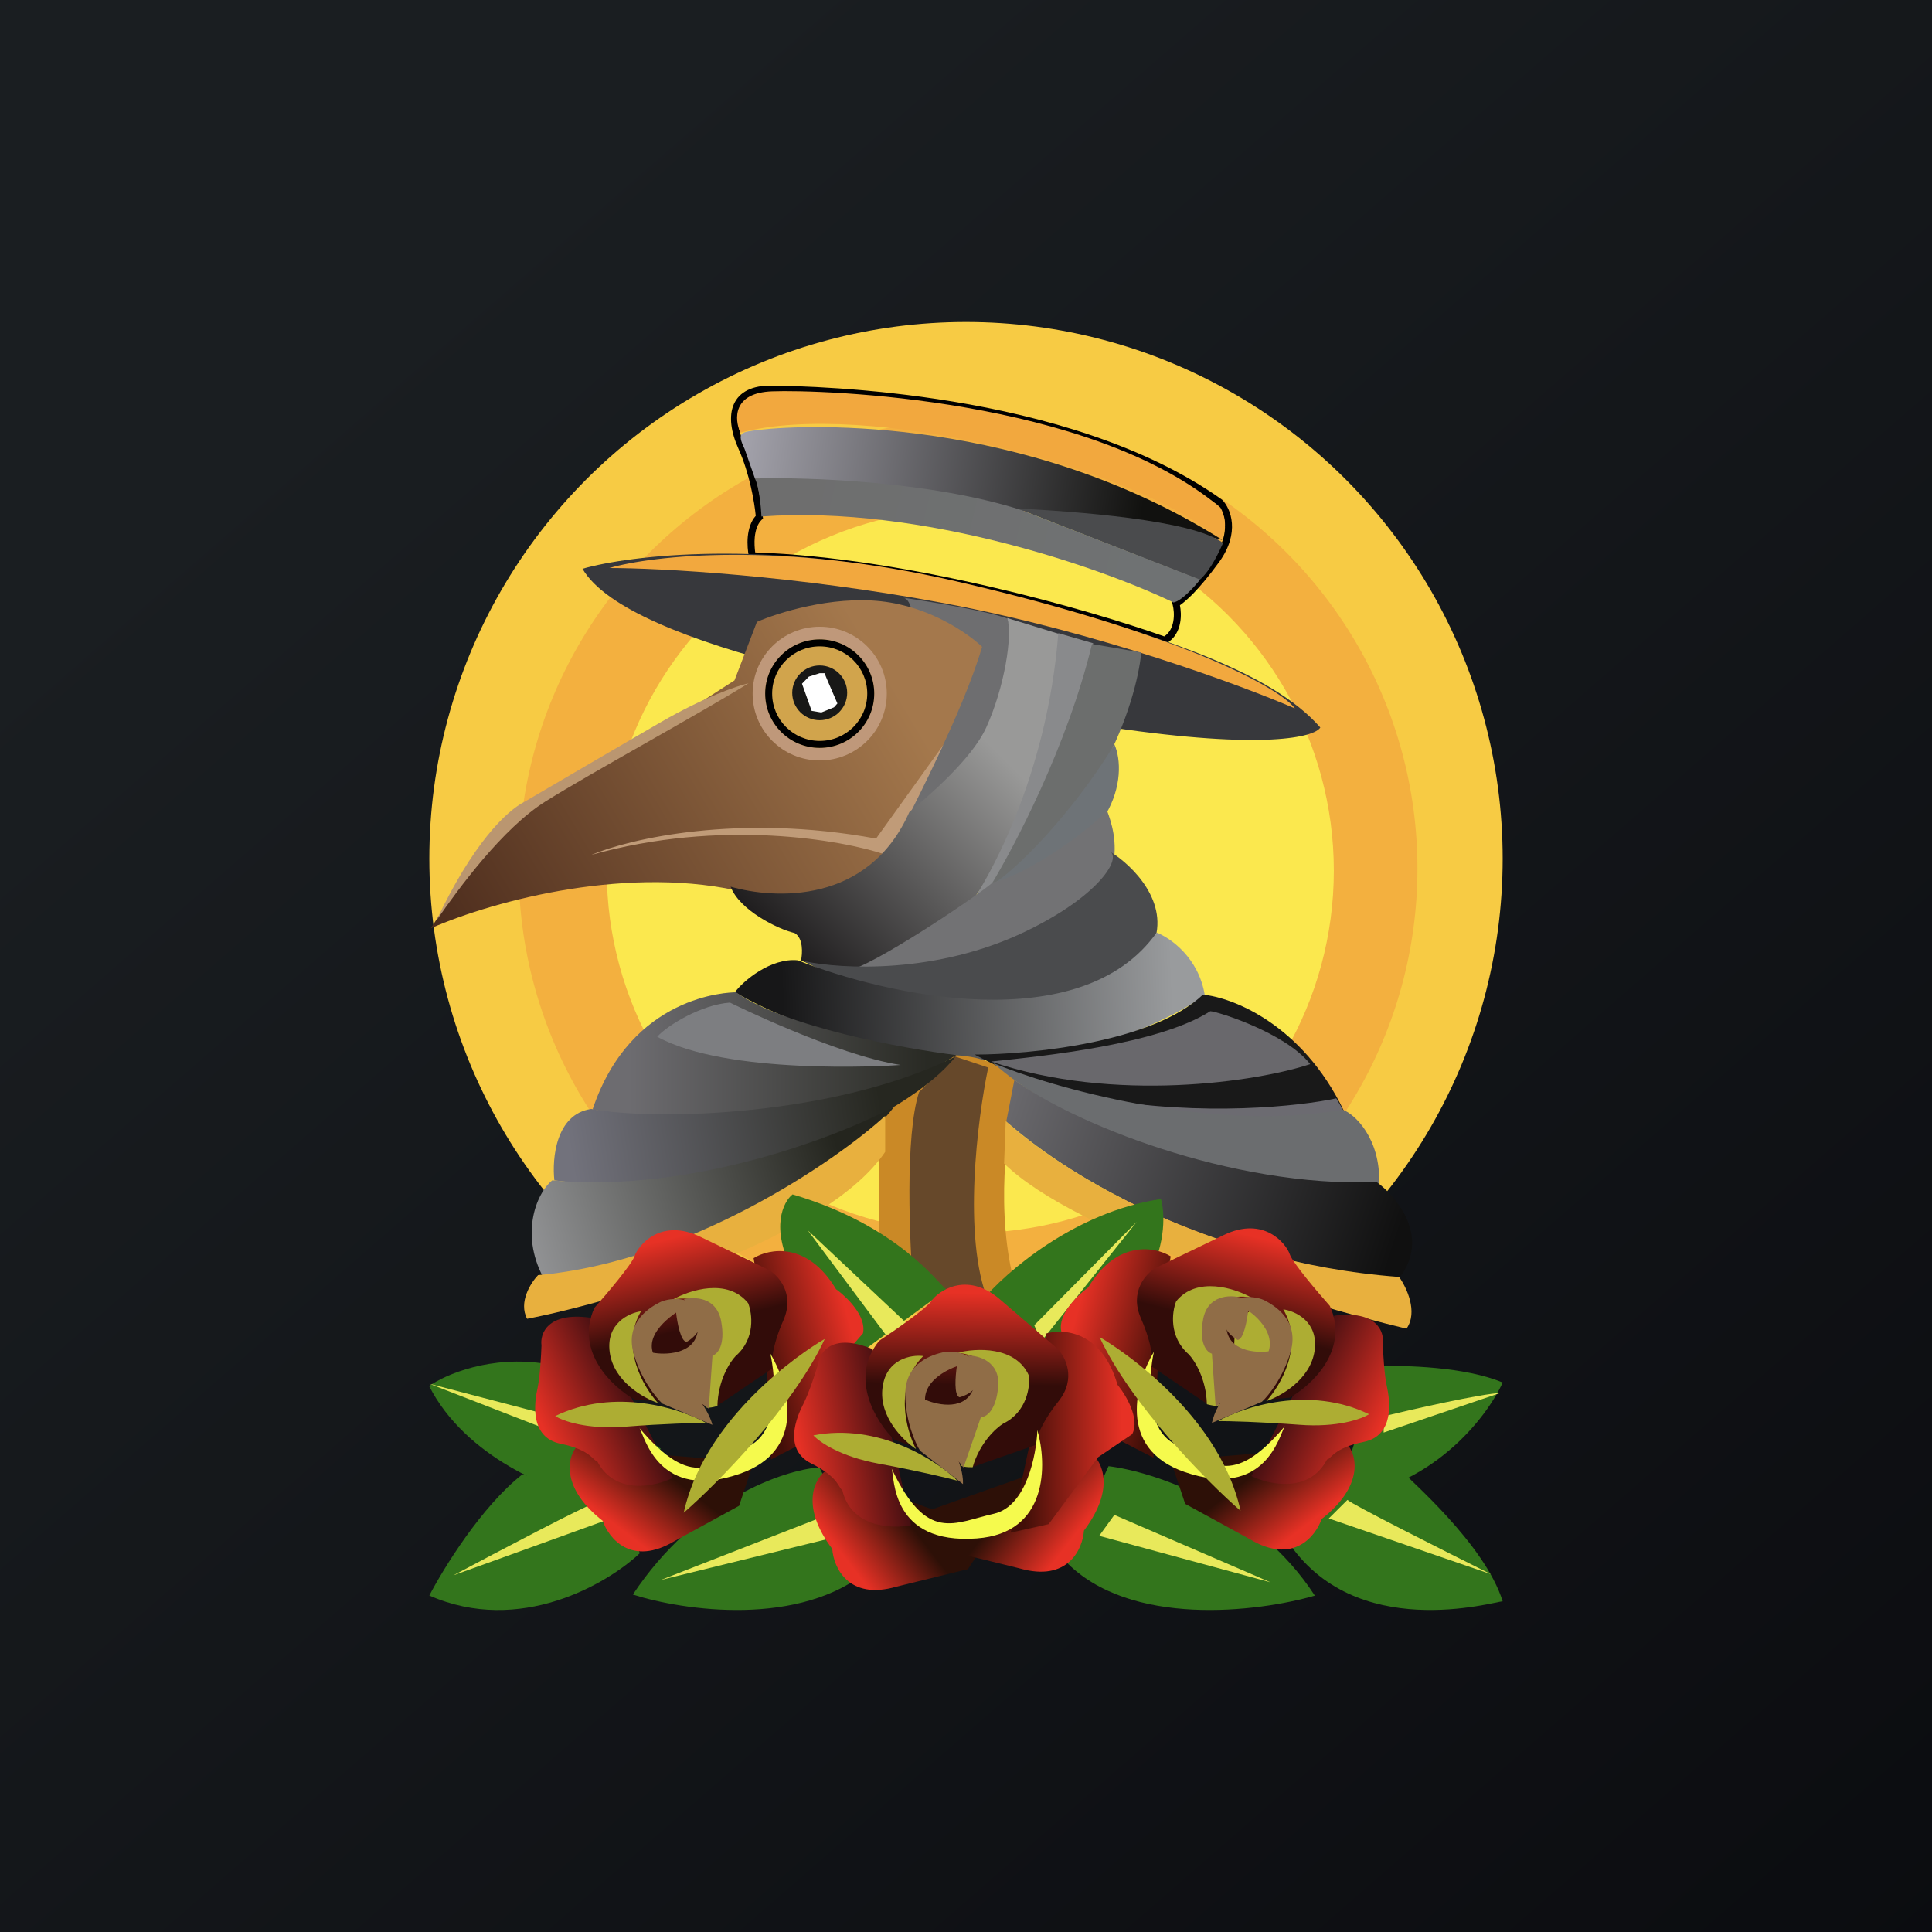 <!-- by TradingView --><svg width="18" height="18" viewBox="0 0 18 18" fill="none" xmlns="http://www.w3.org/2000/svg">
<rect x="0" y="0" width="18" height="18" fill="#808080" stroke="none"/>
<rect width="18" height="18" fill="url(#paint0_linear_2357_48078)"/>
<circle cx="9" cy="8" r="5" fill="#F7CB44"/>
<ellipse cx="9.019" cy="8.092" rx="4.187" ry="4.172" fill="#F3B03F"/>
<ellipse cx="9.04" cy="8.112" rx="3.387" ry="3.375" fill="#FBE84E"/>
<path fill-rule="evenodd" clip-rule="evenodd" d="M6.897 3.792C6.859 3.878 6.872 4.005 6.94 4.156C7.053 4.407 7.098 4.7 7.107 4.816L7.109 4.831L7.097 4.842C7.058 4.879 7.039 4.938 7.032 5.004C7.027 5.056 7.031 5.108 7.036 5.147C8.457 5.194 10.156 5.684 10.847 5.929C10.897 5.896 10.921 5.845 10.931 5.79C10.942 5.73 10.935 5.67 10.925 5.633L10.918 5.609L10.941 5.596C10.96 5.585 11.003 5.552 11.067 5.487C11.13 5.423 11.211 5.329 11.305 5.199C11.483 4.953 11.4 4.766 11.343 4.705C10.636 4.203 9.689 3.942 8.871 3.806C8.071 3.674 7.399 3.661 7.205 3.658C7.2 3.658 7.196 3.658 7.193 3.658C7.022 3.655 6.933 3.711 6.897 3.792ZM6.837 3.766C6.888 3.651 7.009 3.589 7.194 3.593C7.198 3.593 7.202 3.593 7.206 3.593C7.401 3.596 8.077 3.609 8.882 3.742C9.704 3.878 10.664 4.142 11.383 4.654L11.386 4.656L11.388 4.658C11.467 4.739 11.557 4.962 11.358 5.237C11.262 5.369 11.179 5.466 11.114 5.533C11.063 5.584 11.022 5.619 10.993 5.639C11.002 5.683 11.006 5.742 10.995 5.802C10.982 5.873 10.947 5.948 10.867 5.994L10.854 6.001L10.84 5.996C10.157 5.752 8.435 5.253 7.008 5.211L6.983 5.211L6.977 5.185C6.968 5.141 6.96 5.07 6.967 4.998C6.974 4.931 6.994 4.858 7.041 4.806C7.03 4.686 6.985 4.415 6.881 4.183C6.81 4.026 6.788 3.877 6.837 3.766Z" fill="black"/>
<path d="M7.195 3.646C6.823 3.659 6.842 3.908 6.898 4.031C8.072 3.721 10.568 4.346 11.37 5.028C11.448 4.913 11.402 4.78 11.37 4.729C10.154 3.707 7.66 3.629 7.195 3.646Z" fill="#F2A83E"/>
<path d="M7.075 4.005C6.901 4.026 6.862 4.026 6.937 4.182L7.035 4.462C8.314 4.457 9.209 4.659 9.495 4.757C10.205 4.784 11.053 4.944 11.389 5.031C9.556 3.876 7.53 3.95 7.075 4.005Z" fill="url(#paint1_linear_2357_48078)"/>
<path d="M11.394 5.061L11.395 5.059C11.109 4.84 9.996 4.765 9.478 4.737L11.176 5.403C11.28 5.316 11.364 5.128 11.394 5.061Z" fill="#4A4B4D"/>
<path d="M7.033 4.458C7.071 4.528 7.091 4.727 7.094 4.812C8.597 4.703 10.283 5.299 10.933 5.613C11.008 5.6 11.129 5.465 11.181 5.4L9.522 4.754C8.678 4.482 7.511 4.444 7.033 4.458Z" fill="url(#paint2_linear_2357_48078)"/>
<path d="M8.765 5.397C7.138 5.018 5.862 5.174 5.427 5.299C5.854 6.035 8.569 6.517 10.357 6.778C11.787 6.988 12.249 6.866 12.301 6.778C11.85 6.263 10.8 5.871 8.765 5.397Z" fill="#37383C"/>
<path d="M9.393 5.766C9.222 5.697 8.676 5.607 8.423 5.57C8.65 5.652 8.404 7.117 8.467 7.64C9.437 6.906 9.414 6.067 9.393 5.766Z" fill="#6E6E70"/>
<path d="M8.905 5.415C7.274 5.039 6.073 5.176 5.677 5.292C6.135 5.292 7.404 5.358 8.813 5.623C10.221 5.887 11.567 6.385 12.064 6.6C11.918 6.4 10.944 5.884 8.905 5.415Z" fill="#F2A83E"/>
<path d="M8.21 5.602C8.662 5.652 9.018 5.9 9.15 6.026C8.966 6.65 8.495 7.548 8.25 7.989C8.051 8.348 7.304 8.358 6.956 8.318C5.888 8.049 4.616 8.385 4.013 8.649L4.391 8.072L4.922 7.512L6.232 6.732L6.843 6.339L7.052 5.794C7.245 5.709 7.747 5.551 8.21 5.602Z" fill="url(#paint3_linear_2357_48078)"/>
<path d="M8.258 7.965C8.342 7.876 8.647 7.244 8.789 6.94L8.162 7.813C6.882 7.576 5.86 7.816 5.509 7.965C6.718 7.626 7.845 7.824 8.258 7.965Z" fill="#C09B78"/>
<ellipse cx="7.637" cy="6.462" rx="0.625" ry="0.623" fill="#BF987A"/>
<path d="M8.145 6.462C8.145 6.742 7.917 6.968 7.637 6.968C7.357 6.968 7.129 6.742 7.129 6.462C7.129 6.183 7.357 5.957 7.637 5.957C7.917 5.957 8.145 6.183 8.145 6.462Z" fill="#D1A44C"/>
<path fill-rule="evenodd" clip-rule="evenodd" d="M7.637 6.903C7.882 6.903 8.08 6.706 8.08 6.462C8.08 6.219 7.882 6.022 7.637 6.022C7.392 6.022 7.194 6.219 7.194 6.462C7.194 6.706 7.392 6.903 7.637 6.903ZM7.637 6.968C7.917 6.968 8.145 6.742 8.145 6.462C8.145 6.183 7.917 5.957 7.637 5.957C7.357 5.957 7.129 6.183 7.129 6.462C7.129 6.742 7.357 6.968 7.637 6.968Z" fill="black"/>
<ellipse cx="7.637" cy="6.455" rx="0.256" ry="0.255" fill="#181817"/>
<path d="M7.682 6.272C7.684 6.281 7.763 6.464 7.802 6.554L7.77 6.59L7.652 6.638L7.562 6.623L7.472 6.37L7.536 6.304L7.637 6.272H7.682Z" fill="white"/>
<path d="M8.472 7.566C8.089 8.431 7.211 8.377 6.807 8.261C6.889 8.479 7.244 8.656 7.403 8.693C7.485 8.74 7.477 8.883 7.463 8.948C7.745 9.084 8.326 9.127 8.949 8.514C9.448 8.024 9.848 6.602 9.945 5.93L9.384 5.758C9.436 5.919 9.359 6.404 9.188 6.779C9.051 7.078 8.64 7.425 8.472 7.566Z" fill="url(#paint4_linear_2357_48078)"/>
<path d="M8.936 8.574C9.5 8.219 10.004 6.706 10.185 5.993L9.86 5.899C9.756 7.237 9.201 8.24 8.936 8.574Z" fill="#898A8C"/>
<path d="M10.633 6.079L10.174 6C9.946 6.948 9.45 7.889 9.231 8.249C10.202 7.701 10.586 6.568 10.633 6.079Z" fill="#6C6E6D"/>
<path d="M10.383 6.936C10.506 7.214 10.418 7.969 9.25 8.236C9.443 8.125 9.975 7.604 10.383 6.936Z" fill="#6E7377"/>
<path d="M9.669 8.803C10.59 8.34 10.388 7.753 10.314 7.552C9.987 7.882 9.446 8.189 9.25 8.221C9.078 8.369 8.103 9.019 7.891 9.044C8.161 9.021 9.021 9.128 9.669 8.803Z" fill="#727274"/>
<path d="M10.743 8.801C10.904 8.407 10.548 8.062 10.35 7.939C10.438 8.019 10.218 8.359 9.555 8.678C8.723 9.078 7.841 9.029 7.492 8.955C8.704 9.648 10.543 9.294 10.743 8.801Z" fill="#4A4B4D"/>
<path d="M11.225 9.274C11.169 8.922 10.902 8.737 10.776 8.689C10.073 9.681 8.254 9.274 7.433 8.947C7.18 8.922 6.923 9.141 6.847 9.244C7.129 9.412 7.968 9.814 9.03 9.869C10.092 9.925 10.947 9.472 11.225 9.274Z" fill="url(#paint5_linear_2357_48078)"/>
<path d="M9.426 11.852C9.276 11.164 9.398 10.398 9.478 10.101C9.345 9.878 9.02 9.829 8.875 9.832C8.75 10.006 8.365 10.271 8.188 10.381V11.552L8.427 11.987L9.187 12.101L9.426 11.852Z" fill="#CA8926"/>
<path d="M9.207 12.122C8.966 11.525 9.107 10.422 9.207 9.946L8.895 9.842L8.563 10.174C8.43 10.58 8.473 11.579 8.511 12.028L9.207 12.122Z" fill="#66482A"/>
<path d="M11.207 9.267C10.738 9.714 9.594 9.825 9.08 9.825C10.547 10.607 11.984 10.498 12.519 10.346C12.132 9.544 11.483 9.292 11.207 9.267Z" fill="#191919"/>
<path d="M9.234 9.89C10.38 10.28 11.721 10.077 12.207 9.914C11.972 9.617 11.331 9.421 11.276 9.421C10.791 9.731 9.73 9.838 9.234 9.89Z" fill="#69686C"/>
<path d="M10.222 10.233C11.207 10.406 12.118 10.305 12.45 10.233L12.523 10.359C11.45 10.54 10.542 10.35 10.222 10.233Z" fill="#6C6B71"/>
<path d="M12.849 11.027C12.864 10.608 12.62 10.375 12.508 10.339C11.269 10.556 9.783 10.127 9.255 9.905C10.313 10.829 12.139 11.069 12.849 11.027Z" fill="#6B6D6F"/>
<path d="M13.035 11.909C13.33 11.532 13.019 11.155 12.827 11.013C11.462 11.067 9.969 10.45 9.451 10.06L9.375 10.45C10.583 11.497 12.312 11.87 13.035 11.909Z" fill="url(#paint6_linear_2357_48078)"/>
<path d="M13.104 12.379C13.214 12.223 13.104 11.993 13.035 11.897C11.182 11.759 9.831 10.865 9.37 10.444L9.355 10.84C10.018 11.492 12.124 12.146 13.104 12.379Z" fill="#E8B03E"/>
<path d="M6.858 9.245C7.31 9.566 8.414 9.769 8.909 9.83C7.748 10.556 6.167 10.47 5.521 10.336C5.879 9.268 6.789 9.245 6.858 9.245Z" fill="url(#paint7_linear_2357_48078)"/>
<path d="M6.123 9.659C6.768 10.015 8.241 9.934 8.391 9.922C7.791 9.831 6.801 9.341 6.801 9.341C6.534 9.359 6.215 9.555 6.123 9.659Z" fill="#7D7E81"/>
<path d="M5.508 10.332C5.179 10.379 5.142 10.795 5.165 10.997C6.812 11.212 8.475 10.396 8.904 9.842C7.797 10.397 6.114 10.446 5.508 10.332Z" fill="url(#paint8_linear_2357_48078)"/>
<path d="M5.086 11.945C4.834 11.522 4.992 11.121 5.145 10.997C6.449 11.122 7.856 10.572 8.334 10.307C7.627 11.223 5.861 11.814 5.086 11.945Z" fill="url(#paint9_linear_2357_48078)"/>
<path d="M5.013 11.88C6.411 11.758 7.781 10.824 8.247 10.396V10.732C7.7 11.539 5.766 12.121 4.911 12.287C4.829 12.133 4.945 11.951 5.013 11.88Z" fill="#E8B03E"/>
<path d="M5.093 12.708C4.572 12.621 4.146 12.809 3.998 12.913C4.337 13.58 5.145 13.891 5.506 13.963L6.157 13.498L5.093 12.708Z" fill="#33751C"/>
<path d="M5.115 13.184L4 12.892L5.115 13.325V13.184Z" fill="#E8E95B"/>
<path d="M4.867 13.736C4.487 14.034 4.131 14.613 4 14.865C4.843 15.236 5.659 14.756 5.962 14.47L5.693 13.95L4.867 13.736Z" fill="#33751C"/>
<path d="M4.224 14.677C4.637 14.457 5.473 14.017 5.516 14.017L5.723 14.136L4.224 14.677Z" fill="#E8E95B"/>
<path d="M5.896 14.856C6.487 13.968 7.301 13.696 7.634 13.671L8.101 14.621C7.458 15.167 6.363 15.005 5.896 14.856Z" fill="#33751C"/>
<path d="M6.157 14.72L7.71 14.114L7.917 14.288L6.157 14.72Z" fill="#E8E95B"/>
<path d="M12.25 14.866C11.703 14.021 10.741 13.71 10.328 13.66L9.926 14.545C10.525 15.168 11.725 15.018 12.25 14.866Z" fill="#33751C"/>
<path d="M11.837 14.742L10.382 14.114L10.241 14.309L11.837 14.742Z" fill="#E8E95B"/>
<path d="M7.384 11.128C8.373 11.42 8.742 11.961 8.818 12.015L7.993 12.621C7.877 12.531 7.593 12.249 7.384 11.842C7.176 11.435 7.298 11.196 7.384 11.128Z" fill="#33751C"/>
<path d="M8.47 12.351L7.526 11.463L8.253 12.437L8.47 12.351Z" fill="#E8E95B"/>
<path d="M10.816 11.171C10.008 11.292 9.365 11.857 9.144 12.123L9.73 12.621C9.98 12.513 10.523 12.216 10.697 11.896C10.871 11.576 10.849 11.279 10.816 11.171Z" fill="#33751C"/>
<path d="M10.591 11.383L9.636 12.347L9.701 12.498L10.591 11.383Z" fill="#E8E95B"/>
<path d="M14 12.881C13.654 12.734 13.084 12.719 12.842 12.729L12.456 13.963C13.337 13.876 13.853 13.206 14 12.881Z" fill="#33751C"/>
<path d="M12.891 13.195C13.177 13.126 13.794 12.987 13.977 12.978L12.891 13.347V13.195Z" fill="#E8E95B"/>
<path d="M14 14.919C13.833 14.382 13.117 13.774 13.059 13.703L12.47 13.89C12.346 14.019 12.076 14.29 11.989 14.346C12.617 15.317 13.931 14.919 14 14.919Z" fill="#33751C"/>
<path d="M13.89 14.666C13.456 14.45 12.58 14.008 12.554 13.974L12.38 14.147L13.89 14.666Z" fill="#E8E95B"/>
<path d="M5.616 14.17C5.229 13.867 5.287 13.59 5.364 13.489L7.021 13.624L6.886 14.029L6.286 14.357C5.884 14.598 5.671 14.333 5.616 14.17Z" fill="url(#paint10_linear_2357_48078)"/>
<path d="M7.789 12.011C7.521 11.564 7.165 11.632 7.021 11.722L7.118 12.294L7.183 13.598L7.505 13.431L7.789 12.712L8.04 12.423C8.076 12.263 7.888 12.082 7.789 12.011Z" fill="url(#paint11_linear_2357_48078)"/>
<path d="M5.564 13.614C5.73 13.933 6.103 13.851 6.269 13.769L5.497 12.276C5.1 12.223 5.03 12.426 5.045 12.535C5.042 12.623 5.031 12.827 5.008 12.934C4.978 13.067 4.933 13.392 5.223 13.451C5.512 13.511 5.527 13.614 5.564 13.614Z" fill="url(#paint12_linear_2357_48078)"/>
<path d="M5.538 12.185C5.352 12.596 5.71 12.926 5.912 13.039L6.673 13.104L7.195 12.75C7.185 12.703 7.19 12.547 7.299 12.3C7.407 12.054 7.253 11.885 7.163 11.832C7.075 11.789 6.824 11.667 6.525 11.523C6.151 11.343 5.944 11.607 5.912 11.703C5.886 11.78 5.652 12.056 5.538 12.185Z" fill="url(#paint13_linear_2357_48078)"/>
<path d="M5.173 13.193C5.729 12.924 6.342 13.124 6.579 13.257C6.478 13.257 6.186 13.264 5.827 13.292C5.467 13.32 5.241 13.238 5.173 13.193Z" fill="#ADAD33"/>
<path d="M5.681 12.601C5.643 12.331 5.86 12.232 5.972 12.217C5.776 12.552 5.996 12.926 6.13 13.071C5.996 13.027 5.718 12.87 5.681 12.601Z" fill="#ADAD33"/>
<path d="M6.97 12.141C6.779 11.904 6.424 12.019 6.27 12.107C6.445 12.072 6.684 12.141 6.713 12.322C6.737 12.466 6.669 12.564 6.632 12.595C6.616 12.752 6.583 13.072 6.573 13.1C6.564 13.128 6.643 13.112 6.684 13.1C6.689 12.863 6.799 12.691 6.853 12.635C7.04 12.473 7.009 12.238 6.97 12.141Z" fill="#ADAD33"/>
<path d="M6.515 12.229C6.576 12.363 6.462 12.467 6.398 12.502C6.342 12.502 6.309 12.32 6.299 12.229C6.144 12.335 5.919 12.557 6.223 12.766C6.526 12.976 6.622 13.207 6.637 13.275L6.171 13.077C6.109 13.019 5.968 12.844 5.902 12.606C5.821 12.31 6.066 12.176 6.142 12.136C6.217 12.095 6.439 12.06 6.515 12.229Z" fill="#906D47"/>
<path d="M6.719 12.31C6.677 12.082 6.468 12.079 6.369 12.107C6.422 12.147 6.55 12.17 6.497 12.42C6.455 12.62 6.192 12.625 6.078 12.602C6.017 12.695 6.41 12.988 6.603 13.124L6.638 12.63C6.682 12.618 6.761 12.538 6.719 12.31Z" fill="#906D47"/>
<path d="M5.953 13.3C5.955 13.301 5.957 13.303 5.959 13.307C6.456 13.892 6.646 13.646 6.987 13.468C7.262 13.325 7.228 12.837 7.177 12.611C7.346 12.893 7.526 13.512 6.892 13.731C6.135 13.993 6.006 13.383 5.959 13.307C5.957 13.305 5.955 13.302 5.953 13.3Z" fill="#F5FA4D"/>
<path d="M7.684 12.475C7.652 12.49 6.586 13.116 6.37 14.094C6.685 13.819 7.388 13.11 7.684 12.475Z" fill="#ADAD33"/>
<path d="M12.313 14.153C12.7 13.85 12.642 13.572 12.564 13.472L10.907 13.607L11.042 14.011L11.642 14.339C12.044 14.581 12.257 14.316 12.313 14.153Z" fill="url(#paint14_linear_2357_48078)"/>
<path d="M10.139 11.994C10.408 11.547 10.763 11.615 10.907 11.705L10.81 12.277L10.746 13.581L10.423 13.414L10.139 12.694L9.888 12.405C9.852 12.246 10.041 12.065 10.139 11.994Z" fill="url(#paint15_linear_2357_48078)"/>
<path d="M12.364 13.597C12.198 13.916 11.825 13.833 11.659 13.752L12.431 12.258C12.829 12.205 12.898 12.409 12.883 12.517C12.886 12.606 12.897 12.81 12.921 12.916C12.95 13.049 12.995 13.375 12.705 13.434C12.416 13.493 12.401 13.597 12.364 13.597Z" fill="url(#paint16_linear_2357_48078)"/>
<path d="M12.39 12.167C12.576 12.579 12.218 12.908 12.016 13.022L11.255 13.086L10.733 12.733C10.743 12.686 10.738 12.53 10.63 12.283C10.521 12.036 10.675 11.867 10.765 11.814C10.853 11.771 11.104 11.649 11.403 11.506C11.777 11.326 11.984 11.589 12.016 11.685C12.042 11.763 12.276 12.039 12.39 12.167Z" fill="url(#paint17_linear_2357_48078)"/>
<path d="M11.951 12.4C11.876 12.337 11.716 12.207 11.674 12.196C11.62 12.231 11.512 12.306 11.512 12.329C11.512 12.357 11.483 12.581 11.512 12.648C11.54 12.714 11.817 12.648 11.841 12.648C11.86 12.648 11.922 12.483 11.951 12.4Z" fill="#ADAD33"/>
<path d="M12.755 13.176C12.2 12.906 11.586 13.106 11.349 13.24C11.45 13.24 11.742 13.247 12.102 13.274C12.461 13.302 12.687 13.22 12.755 13.176Z" fill="#ADAD33"/>
<path d="M12.248 12.583C12.285 12.313 12.069 12.215 11.956 12.199C12.152 12.534 11.932 12.909 11.798 13.054C11.932 13.009 12.21 12.853 12.248 12.583Z" fill="#ADAD33"/>
<path d="M10.958 12.124C11.15 11.887 11.505 12.002 11.658 12.089C11.483 12.054 11.244 12.124 11.215 12.304C11.192 12.448 11.26 12.546 11.297 12.577C11.312 12.734 11.346 13.055 11.355 13.083C11.364 13.111 11.285 13.094 11.244 13.083C11.239 12.846 11.129 12.674 11.075 12.618C10.888 12.455 10.919 12.221 10.958 12.124Z" fill="#ADAD33"/>
<path d="M11.413 12.211C11.353 12.346 11.466 12.449 11.53 12.484C11.586 12.484 11.619 12.302 11.629 12.211C11.785 12.318 11.972 12.56 11.669 12.77C11.365 12.979 11.306 13.189 11.291 13.257L11.757 13.06C11.82 13.002 11.96 12.826 12.026 12.589C12.107 12.292 11.862 12.159 11.787 12.118C11.711 12.077 11.489 12.043 11.413 12.211Z" fill="#906D47"/>
<path d="M11.209 12.292C11.251 12.065 11.46 12.062 11.559 12.089C11.507 12.13 11.378 12.153 11.431 12.403C11.473 12.603 11.736 12.608 11.851 12.585C11.912 12.678 11.518 12.97 11.326 13.106L11.291 12.612C11.246 12.6 11.167 12.52 11.209 12.292Z" fill="#906D47"/>
<path d="M11.975 13.283C11.973 13.284 11.971 13.286 11.969 13.29C11.472 13.875 11.283 13.629 10.941 13.451C10.666 13.308 10.7 12.82 10.751 12.594C10.582 12.876 10.403 13.495 11.036 13.714C11.793 13.975 11.922 13.366 11.969 13.29C11.971 13.287 11.973 13.285 11.975 13.283Z" fill="#F5FA4D"/>
<path d="M10.244 12.457C10.276 12.473 11.342 13.098 11.558 14.076C11.243 13.801 10.54 13.092 10.244 12.457Z" fill="#ADAD33"/>
<path d="M7.754 14.431C7.458 14.038 7.586 13.786 7.686 13.708L9.253 14.263L9.018 14.619L8.354 14.782C7.903 14.913 7.766 14.602 7.754 14.431Z" fill="url(#paint18_linear_2357_48078)"/>
<path d="M10.099 14.26C10.395 13.868 10.267 13.615 10.166 13.537L8.6 14.092L8.835 14.449L9.499 14.612C9.95 14.742 10.087 14.432 10.099 14.26Z" fill="url(#paint19_linear_2357_48078)"/>
<path d="M10.411 12.901C10.267 12.4 9.906 12.375 9.744 12.425L9.69 13.002L9.416 14.279L9.77 14.2L10.23 13.577L10.548 13.362C10.624 13.218 10.488 12.994 10.411 12.901Z" fill="url(#paint20_linear_2357_48078)"/>
<path d="M7.847 13.88C7.926 14.231 8.307 14.246 8.489 14.21L8.128 12.569C7.757 12.416 7.637 12.595 7.624 12.704C7.599 12.789 7.535 12.983 7.485 13.08C7.422 13.201 7.295 13.504 7.559 13.635C7.824 13.767 7.812 13.87 7.847 13.88Z" fill="url(#paint21_linear_2357_48078)"/>
<path d="M8.191 12.492C7.905 12.842 8.166 13.252 8.332 13.414L9.051 13.671L9.647 13.463C9.649 13.415 9.694 13.265 9.862 13.055C10.031 12.844 9.926 12.641 9.853 12.567C9.778 12.503 9.567 12.321 9.315 12.105C9 11.835 8.733 12.037 8.677 12.122C8.632 12.19 8.334 12.397 8.191 12.492Z" fill="url(#paint22_linear_2357_48078)"/>
<path d="M7.578 13.373C8.184 13.255 8.725 13.605 8.92 13.795C8.823 13.769 8.539 13.701 8.184 13.636C7.83 13.571 7.633 13.434 7.578 13.373Z" fill="#ADAD33"/>
<path d="M8.222 12.93C8.255 12.66 8.489 12.62 8.602 12.634C8.327 12.908 8.442 13.325 8.534 13.5C8.416 13.423 8.188 13.2 8.222 12.93Z" fill="#ADAD33"/>
<path d="M9.586 12.816C9.462 12.538 9.089 12.559 8.918 12.604C9.096 12.615 9.31 12.743 9.291 12.925C9.277 13.07 9.186 13.148 9.142 13.168C9.086 13.316 8.971 13.617 8.955 13.642C8.939 13.666 9.02 13.671 9.062 13.67C9.128 13.442 9.279 13.305 9.346 13.264C9.568 13.155 9.598 12.92 9.586 12.816Z" fill="#ADAD33"/>
<path d="M9.124 12.784C9.148 12.93 9.011 13.001 8.94 13.018C8.886 13.004 8.901 12.819 8.915 12.729C8.737 12.792 8.475 12.973 8.714 13.253C8.953 13.533 8.975 13.757 8.972 13.827L8.572 13.516C8.527 13.444 8.436 13.239 8.434 12.993C8.432 12.685 8.703 12.619 8.787 12.599C8.871 12.579 9.094 12.602 9.124 12.784Z" fill="#906D47"/>
<path d="M9.3 12.915C9.318 12.684 9.117 12.628 9.014 12.629C9.054 12.682 9.172 12.737 9.057 12.965C8.965 13.148 8.709 13.085 8.604 13.033C8.522 13.108 8.826 13.491 8.977 13.672L9.139 13.203C9.185 13.204 9.282 13.146 9.3 12.915Z" fill="#906D47"/>
<path d="M8.304 13.676C8.306 13.678 8.307 13.68 8.308 13.684C8.637 14.377 8.884 14.188 9.26 14.103C9.563 14.035 9.656 13.555 9.665 13.324C9.755 13.64 9.769 14.284 9.101 14.333C8.302 14.392 8.334 13.77 8.308 13.684C8.307 13.681 8.306 13.679 8.304 13.676Z" fill="#F5FA4D"/>
<path d="M6.157 6.728C6.563 6.493 6.871 6.389 6.974 6.366C6.52 6.648 5.494 7.208 5.082 7.467C4.683 7.717 4.273 8.277 4.066 8.576C4.399 7.87 4.711 7.558 4.892 7.467C5.145 7.319 5.751 6.963 6.157 6.728Z" fill="#BA9670"/>
<defs>
<linearGradient id="paint0_linear_2357_48078" x1="3.349" y1="3.122" x2="21.904" y2="24.434" gradientUnits="userSpaceOnUse">
<stop stop-color="#1A1E21"/>
<stop offset="1" stop-color="#06060A"/>
</linearGradient>
<linearGradient id="paint1_linear_2357_48078" x1="6.922" y1="4.253" x2="10.639" y2="4.801" gradientUnits="userSpaceOnUse">
<stop stop-color="#A2A1AA"/>
<stop offset="1" stop-color="#11110F"/>
</linearGradient>
<linearGradient id="paint2_linear_2357_48078" x1="7.306" y1="4.61" x2="10.732" y2="5.423" gradientUnits="userSpaceOnUse">
<stop stop-color="#6E6E6E"/>
<stop offset="1" stop-color="#6F7273"/>
</linearGradient>
<linearGradient id="paint3_linear_2357_48078" x1="8.181" y1="6.14" x2="3.968" y2="8.66" gradientUnits="userSpaceOnUse">
<stop stop-color="#A4784C"/>
<stop offset="1" stop-color="#4B2B1C"/>
</linearGradient>
<linearGradient id="paint4_linear_2357_48078" x1="9.194" y1="6.908" x2="7.226" y2="8.865" gradientUnits="userSpaceOnUse">
<stop stop-color="#999998"/>
<stop offset="1" stop-color="#1B191A"/>
</linearGradient>
<linearGradient id="paint5_linear_2357_48078" x1="10.921" y1="9.077" x2="7.284" y2="9.23" gradientUnits="userSpaceOnUse">
<stop stop-color="#999B9D"/>
<stop offset="1" stop-color="#171718"/>
</linearGradient>
<linearGradient id="paint6_linear_2357_48078" x1="13.003" y1="11.581" x2="9.359" y2="10.391" gradientUnits="userSpaceOnUse">
<stop stop-color="#101010"/>
<stop offset="1" stop-color="#69686C"/>
</linearGradient>
<linearGradient id="paint7_linear_2357_48078" x1="5.864" y1="9.836" x2="8.641" y2="9.836" gradientUnits="userSpaceOnUse">
<stop stop-color="#6D6C70"/>
<stop offset="1" stop-color="#292A24"/>
</linearGradient>
<linearGradient id="paint8_linear_2357_48078" x1="5.31" y1="10.729" x2="8.204" y2="10.261" gradientUnits="userSpaceOnUse">
<stop stop-color="#72727C"/>
<stop offset="1" stop-color="#262720"/>
</linearGradient>
<linearGradient id="paint9_linear_2357_48078" x1="7.816" y1="10.729" x2="4.892" y2="11.645" gradientUnits="userSpaceOnUse">
<stop stop-color="#24251E"/>
<stop offset="1" stop-color="#939496"/>
</linearGradient>
<linearGradient id="paint10_linear_2357_48078" x1="5.996" y1="13.56" x2="5.586" y2="14.095" gradientUnits="userSpaceOnUse">
<stop stop-color="#2D1007"/>
<stop offset="1" stop-color="#E73125"/>
</linearGradient>
<linearGradient id="paint11_linear_2357_48078" x1="7.901" y1="12.268" x2="7.022" y2="12.506" gradientUnits="userSpaceOnUse">
<stop stop-color="#E73125"/>
<stop offset="1" stop-color="#420F08"/>
</linearGradient>
<linearGradient id="paint12_linear_2357_48078" x1="5.054" y1="13.292" x2="5.906" y2="12.881" gradientUnits="userSpaceOnUse">
<stop stop-color="#E73125"/>
<stop offset="1" stop-color="#3A0D10"/>
</linearGradient>
<linearGradient id="paint13_linear_2357_48078" x1="6.223" y1="11.543" x2="6.589" y2="13.015" gradientUnits="userSpaceOnUse">
<stop stop-color="#E73125"/>
<stop offset="0.564" stop-color="#320C09"/>
</linearGradient>
<linearGradient id="paint14_linear_2357_48078" x1="11.932" y1="13.543" x2="12.343" y2="14.077" gradientUnits="userSpaceOnUse">
<stop stop-color="#2D1007"/>
<stop offset="1" stop-color="#E73125"/>
</linearGradient>
<linearGradient id="paint15_linear_2357_48078" x1="10.027" y1="12.25" x2="10.906" y2="12.488" gradientUnits="userSpaceOnUse">
<stop stop-color="#E73125"/>
<stop offset="1" stop-color="#420F08"/>
</linearGradient>
<linearGradient id="paint16_linear_2357_48078" x1="12.874" y1="13.274" x2="12.022" y2="12.863" gradientUnits="userSpaceOnUse">
<stop stop-color="#E73125"/>
<stop offset="1" stop-color="#3A0D10"/>
</linearGradient>
<linearGradient id="paint17_linear_2357_48078" x1="11.706" y1="11.526" x2="11.339" y2="12.997" gradientUnits="userSpaceOnUse">
<stop stop-color="#E73125"/>
<stop offset="0.564" stop-color="#320C09"/>
</linearGradient>
<linearGradient id="paint18_linear_2357_48078" x1="8.279" y1="13.938" x2="7.744" y2="14.35" gradientUnits="userSpaceOnUse">
<stop stop-color="#2D1007"/>
<stop offset="1" stop-color="#E73125"/>
</linearGradient>
<linearGradient id="paint19_linear_2357_48078" x1="9.574" y1="13.768" x2="10.109" y2="14.18" gradientUnits="userSpaceOnUse">
<stop stop-color="#2D1007"/>
<stop offset="1" stop-color="#E73125"/>
</linearGradient>
<linearGradient id="paint20_linear_2357_48078" x1="10.453" y1="13.177" x2="9.542" y2="13.181" gradientUnits="userSpaceOnUse">
<stop stop-color="#E73125"/>
<stop offset="1" stop-color="#420F08"/>
</linearGradient>
<linearGradient id="paint21_linear_2357_48078" x1="7.437" y1="13.438" x2="8.367" y2="13.26" gradientUnits="userSpaceOnUse">
<stop stop-color="#E73125"/>
<stop offset="1" stop-color="#3A0D10"/>
</linearGradient>
<linearGradient id="paint22_linear_2357_48078" x1="9.018" y1="12.047" x2="8.995" y2="13.563" gradientUnits="userSpaceOnUse">
<stop stop-color="#E73125"/>
<stop offset="0.564" stop-color="#320C09"/>
</linearGradient>
</defs>
</svg>
